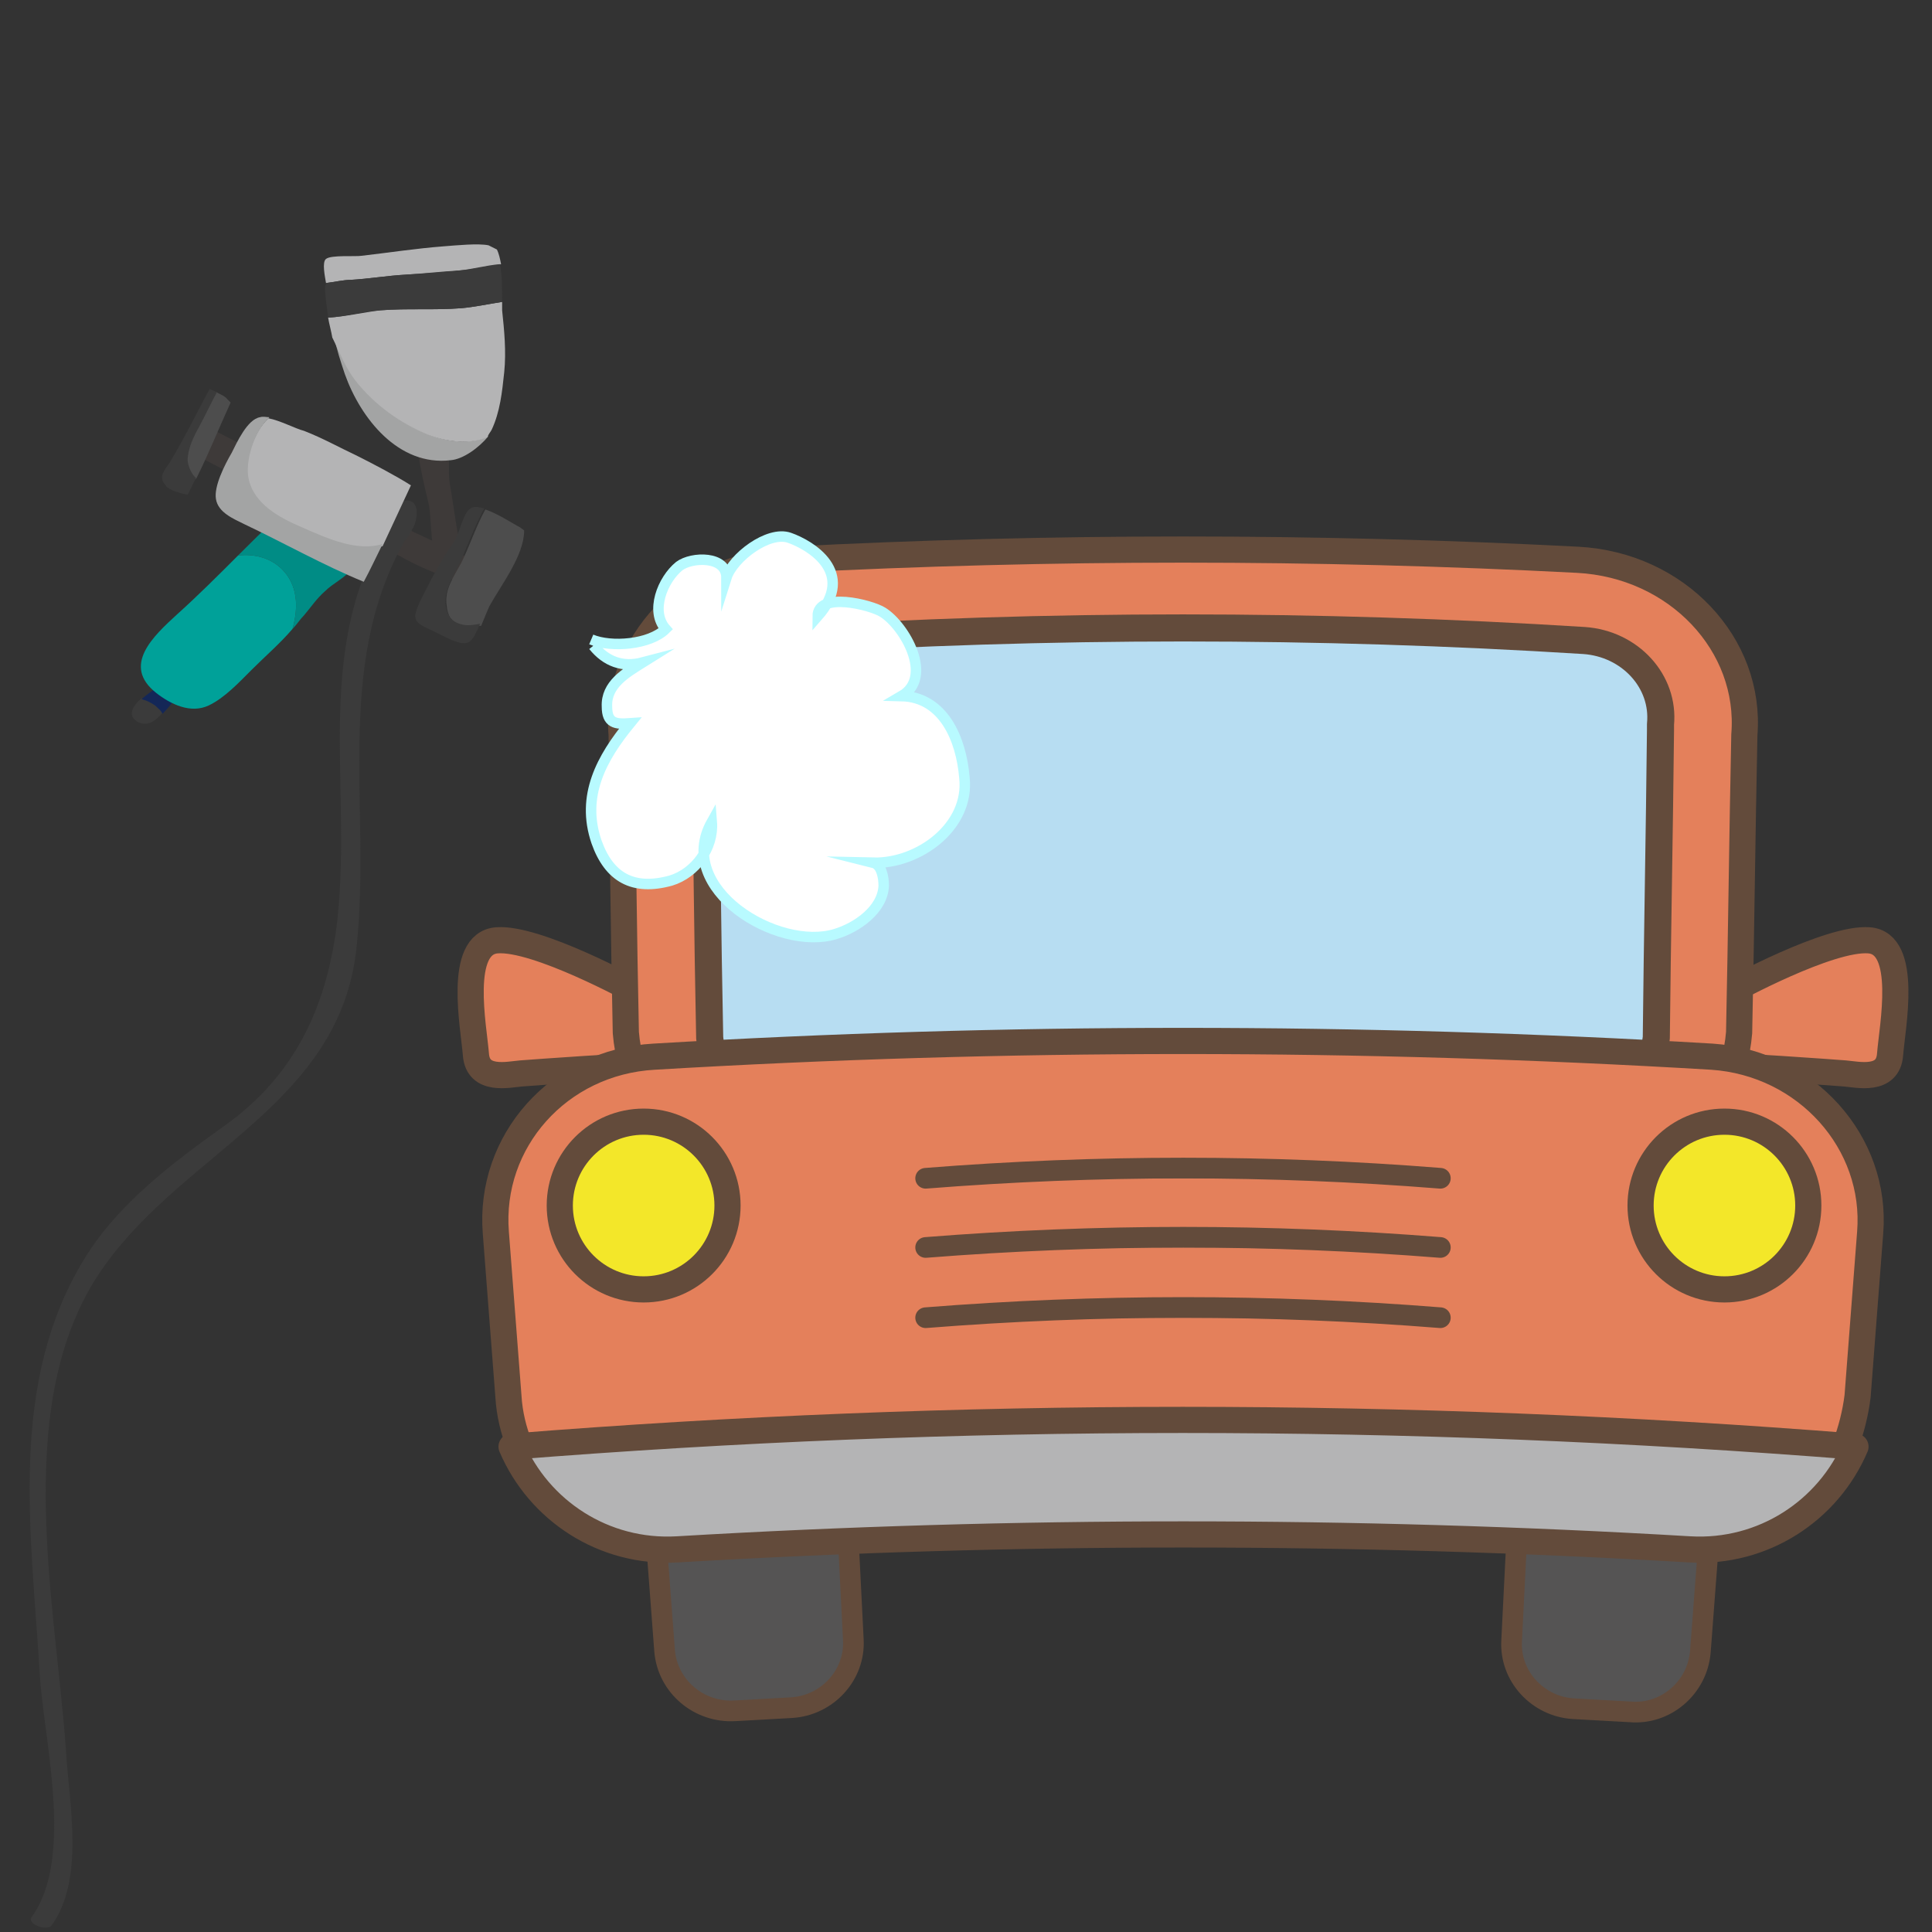 <?xml version="1.0" encoding="iso-8859-1"?>
<!-- Generator: Adobe Illustrator 22.0.1, SVG Export Plug-In . SVG Version: 6.00 Build 0)  -->
<svg version="1.1" id="&#x30EC;&#x30A4;&#x30E4;&#x30FC;_1"
	 xmlns="http://www.w3.org/2000/svg" xmlns:xlink="http://www.w3.org/1999/xlink" x="0px" y="0px" viewBox="0 0 184.3 184.3"
	 style="enable-background:new 0 0 184.3 184.3;" xml:space="preserve">
<rect x="0" y="0" width="184.3" height="184.3" fill="#333333" stroke="none"/>
<style type="text/css">
	.st0{fill:#555454;stroke:#634B3B;stroke-width:1.972;stroke-linecap:round;stroke-linejoin:round;}
	.st1{fill:#E4805B;stroke:#634B3B;stroke-width:2.496;stroke-linecap:round;stroke-linejoin:round;}
	.st2{fill:#E4805B;}
	.st3{fill:none;stroke:#634B3B;stroke-width:2.496;stroke-linecap:round;stroke-linejoin:round;}
	.st4{fill:#B7DDF2;}
	.st5{fill:none;stroke:#634B3B;stroke-width:2.583;stroke-linecap:round;stroke-linejoin:round;}
	.st6{fill:#B4B4B5;}
	.st7{fill:#555454;}
	.st8{fill:none;stroke:#634B3B;stroke-width:1.972;stroke-linecap:round;stroke-linejoin:round;}
	.st9{fill:#F3E729;stroke:#634B3B;stroke-width:2.496;stroke-linecap:round;stroke-linejoin:round;}
	.st10{fill:#3E3A39;}
	.st11{fill:#4D4D4D;}
	.st12{fill:#3B3B3B;}
	.st13{fill:#142757;}
	.st14{fill:#008C85;}
	.st15{fill:#00A199;}
	.st16{fill:#A3A4A4;}
	.st17{fill:#FFFFFF;stroke:#B8FAFF;stroke-miterlimit:10;}
</style>
<g>
	<g>
		<g>
			<path class="st0" d="M81.4,156.4c0.2,3.4-2.5,6.3-5.9,6.5c-1.8,0.1-3.6,0.2-5.4,0.3c-3.4,0.2-6.4-2.3-6.7-5.7
				c-0.3-4-0.6-8-0.9-11.9c-0.3-3.4,2.4-6.4,6-6.6c1.9-0.1,3.7-0.2,5.6-0.4c3.6-0.2,6.6,2.4,6.7,5.8C81,148.4,81.2,152.4,81.4,156.4
				z"/>
			<path class="st0" d="M162.2,157.6c-0.3,3.4-3.3,6-6.7,5.7c-1.8-0.1-3.6-0.2-5.4-0.3c-3.4-0.2-6.1-3.1-5.9-6.5c0.2-4,0.4-8,0.6-12
				c0.2-3.4,3.2-6.1,6.7-5.8c1.9,0.1,3.7,0.2,5.6,0.4c3.6,0.2,6.2,3.2,6,6.6C162.8,149.6,162.5,153.6,162.2,157.6z"/>
		</g>
		<g>
			<path class="st1" d="M60.5,94.5c0,0-9.3-5.1-13.1-4.8c-3.8,0.3-2.2,8.3-2,10.9s3.1,1.9,4.3,1.8s11.3-0.8,11.3-0.7"/>
			<path class="st1" d="M165.2,94.5c0,0,9.3-5.1,13.1-4.8c3.8,0.3,2.2,8.3,2,10.9s-3.1,1.9-4.3,1.8s-11.3-0.8-11.3-0.7"/>
		</g>
		<g>
			<path class="st2" d="M165.9,98.5c-0.7,8.6-8.3,15.1-16.9,14.6c-24.1-1.3-48.3-1.3-72.4,0c-8.6,0.5-16.2-6-16.9-14.6
				c-0.2-9.5-0.3-18.9-0.4-28.4c-0.7-8.6,6.4-16.2,15.9-16.7c25.1-1.3,50.2-1.3,75.3,0c9.5,0.5,16.6,8.1,15.9,16.7
				C166.2,79.6,166.1,89.1,165.9,98.5z"/>
			<path class="st3" d="M165.9,98.5c-0.7,8.6-8.3,15.1-16.9,14.6c-24.1-1.3-48.3-1.3-72.4,0c-8.6,0.5-16.2-6-16.9-14.6
				c-0.2-9.5-0.3-18.9-0.4-28.4c-0.7-8.6,6.4-16.2,15.9-16.7c25.1-1.3,50.2-1.3,75.3,0c9.5,0.5,16.6,8.1,15.9,16.7
				C166.2,79.6,166.1,89.1,165.9,98.5z"/>
		</g>
		<g>
			<path class="st4" d="M150,105.7c-24.8-1.6-49.7-1.6-74.4,0c-4,0.3-7.5-2.7-7.9-6.7c-0.2-9.8-0.3-19.5-0.4-29.3c0-0.1,0-0.2,0-0.3
				c0-0.1,0-0.2,0-0.3c-0.3-4.1,3-7.7,7.3-8c25.5-1.6,51-1.6,76.5,0c4.4,0.3,7.7,3.9,7.3,8c0,0.1,0,0.2,0,0.3c0,0.1,0,0.2,0,0.3
				c-0.1,9.8-0.3,19.5-0.4,29.3C157.5,103,154,106,150,105.7L150,105.7z"/>
			<path class="st5" d="M150,105.7c-24.8-1.6-49.7-1.6-74.4,0c-4,0.3-7.5-2.7-7.9-6.7c-0.2-9.8-0.3-19.5-0.4-29.3c0-0.1,0-0.2,0-0.3
				c0-0.1,0-0.2,0-0.3c-0.3-4.1,3-7.7,7.3-8c25.5-1.6,51-1.6,76.5,0c4.4,0.3,7.7,3.9,7.3,8c0,0.1,0,0.2,0,0.3c0,0.1,0,0.2,0,0.3
				c-0.1,9.8-0.3,19.5-0.4,29.3C157.5,103,154,106,150,105.7L150,105.7z"/>
		</g>
		<g>
			<path class="st2" d="M177.2,133.2c0.4-5.2,0.8-10.4,1.2-15.6c0.7-8.6-6.1-16.2-15.1-16.8c-33.6-2-67.3-2-100.9,0
				c-9.1,0.5-15.8,8.1-15.1,16.8c0.4,5.2,0.8,10.4,1.2,15.6c0.1,1.7,0.5,3.3,1.1,4.8c42.1-3.3,84.3-3.3,126.4,0
				C176.6,136.4,177,134.8,177.2,133.2z"/>
			<path class="st3" d="M177.2,133.2c0.4-5.2,0.8-10.4,1.2-15.6c0.7-8.6-6.1-16.2-15.1-16.8c-33.6-2-67.3-2-100.9,0
				c-9.1,0.5-15.8,8.1-15.1,16.8c0.4,5.2,0.8,10.4,1.2,15.6c0.1,1.7,0.5,3.3,1.1,4.8c42.1-3.3,84.3-3.3,126.4,0
				C176.6,136.4,177,134.8,177.2,133.2z"/>
		</g>
		<g>
			<path class="st6" d="M48.8,138c2.6,6.1,8.8,10.2,15.8,9.8c32.2-1.9,64.4-1.9,96.6,0c7,0.4,13.2-3.7,15.8-9.8
				C134.2,134.6,91.4,134.6,48.8,138z"/>
			<path class="st3" d="M48.8,138c2.6,6.1,8.8,10.2,15.8,9.8c32.2-1.9,64.4-1.9,96.6,0c7,0.4,13.2-3.7,15.8-9.8
				C134.2,134.6,91.4,134.6,48.8,138z"/>
		</g>
		<g>
			<path class="st7" d="M88.3,112.4c16.4-1.3,32.8-1.3,49.1,0"/>
			<path class="st8" d="M88.3,112.4c16.4-1.3,32.8-1.3,49.1,0"/>
		</g>
		<g>
			<path class="st7" d="M88.3,119c16.4-1.3,32.8-1.3,49.1,0"/>
			<path class="st8" d="M88.3,119c16.4-1.3,32.8-1.3,49.1,0"/>
		</g>
		<g>
			<path class="st7" d="M88.3,125.7c16.4-1.3,32.8-1.3,49.1,0"/>
			<path class="st8" d="M88.3,125.7c16.4-1.3,32.8-1.3,49.1,0"/>
		</g>
		<ellipse class="st9" cx="61.4" cy="115" rx="8" ry="8"/>
		<ellipse class="st9" cx="164.5" cy="115" rx="8" ry="8"/>
	</g>
	<g>
		<path class="st10" d="M45.3,53.5c-4.3-2.1-8.7-3.9-12.8-6.4c-3.8-2.3-8.4-4-12.7-6.4c-0.8,0.7-0.7,1.7-1.1,2.7
			c4.3,2.4,9,4.3,13.5,6.4c2.8,1.3,5.8,3.4,8.7,4.6c1.6,0.7,4.1,1.4,5.3,2.7"/>
		<path class="st10" d="M43.8,52.9c0.2-0.9-0.2-2.2-0.3-3c-0.2-1.2-0.4-2.7-0.6-3.8c-0.2-1.4,0.1-2.7-0.3-4c-0.9,0-2-0.1-2.8,0.1
			c0.1,1.8,0.7,4.2,1.1,5.9c0.3,1.4,0.1,4.7,1,5.6"/>
		<g>
			<path class="st11" d="M44.3,59.7c-1.2-0.2-1.6-0.9-1.7-2c-0.2-1.5,0.7-2.7,1.4-4c0.8-1.6,1.4-3.5,2.3-5.1
				c1.2,0.4,2.7,1.4,3.3,1.7l0.4,0.3c0,2.4-2.2,5.2-3.3,7.2c-0.2,0.4-0.5,1.2-0.8,1.9C45.4,59.7,44.8,59.7,44.3,59.7z"/>
			<path class="st12" d="M43.3,51.7c0.6-0.9,0.9-3.1,1.8-3.3c0.3-0.1,0.7,0,1.1,0.1c-0.9,1.6-1.6,3.6-2.3,5.1
				c-0.6,1.3-1.5,2.6-1.4,4c0.1,1.1,0.6,1.8,1.7,2c0.5,0.1,1.1,0,1.6-0.1c-0.3,0.7-0.6,1.4-1,1.7c-0.8,0.6-2.7-0.7-3.7-1.1
				c-1.7-0.8-1.8-1-1-2.8C41.1,55.3,42.1,53.4,43.3,51.7z"/>
		</g>
		<g>
			<path class="st11" d="M17.8,43.9c0-1.1,0.6-2.2,1.1-3.2c0.6-1.1,1.1-2.2,1.7-3.3c0.4,0.2,0.9,0.4,1.1,0.7l0.3,0.3
				c-1.1,2.4-2.1,4.9-3.3,7.3C18.2,45.3,17.8,44.3,17.8,43.9z"/>
			<path class="st12" d="M16.2,44.1c1.4-2.3,2.5-4.6,3.8-7c0.2,0.1,0.4,0.2,0.7,0.3c-0.6,1.1-1.1,2.2-1.7,3.3
				c-0.5,0.9-1.1,2.1-1.1,3.2c0,0.5,0.4,1.4,0.8,1.7c-0.3,0.5-0.5,1.1-0.8,1.6c-0.5-0.1-1.8-0.4-2.1-0.9
				C15.1,45.5,15.6,45,16.2,44.1z"/>
		</g>
		<g>
			<path class="st12" d="M36.3,52.1c0.4-0.9,0.9-2,0.9-3l0.8-1.2c1.7-0.6,2,0.6,1.6,2c-0.1,0.3-0.6,1.3-0.9,1.6
				c-1.1,0.4-2,1.7-3.3,3.3C35.7,53.9,36,53,36.3,52.1z"/>
		</g>
		<g>
			<path class="st12" d="M39.5,50.1c-8,12.4-4,26.6-5.5,40.4c-1.6,14.7-16.2,19.3-24,30.2c-9.1,12.6-4.7,32-3.7,46.4
				c0.3,5,1.8,12.2-1.4,16.6c-0.4,0.5-2.3-0.1-1.9-0.8c4.1-5.6,1.2-16.8,0.8-23.1C3,146.3,0.7,132,8.1,120
				c3.2-5.2,8.4-9.1,13.3-12.6c6.9-4.9,9.9-11.7,10.8-19.8c1.4-13.4-2.5-26.1,5.3-38.2C38,48.7,39.9,49.4,39.5,50.1L39.5,50.1z"/>
		</g>
		<g>
			<path class="st12" d="M14.8,67.2c0.3,0.3,0.6,0.5,0.7,0.8c-0.7,0.8-1.4,1.3-2.3,0.9c-1.1-0.6-0.6-1.5,0.3-2.3
				C14,66.8,14.5,67,14.8,67.2z"/>
			<path class="st13" d="M17.1,66.3c-0.5,0.5-1,1.2-1.6,1.8c-0.1-0.3-0.4-0.5-0.7-0.8c-0.3-0.2-0.8-0.5-1.3-0.6
				c0.8-0.7,1.9-1.4,2.2-1.7L17.1,66.3z"/>
		</g>
		<g>
			<path class="st14" d="M26.9,54.3c-1.1-1.1-2.7-1.5-4.2-1.3c1.2-1.2,2.4-2.4,3.7-3.6c1.2,1.1,3.5,1.8,4.4,2.8l2.8,2
				c-0.6,0.9-1.8,1.4-2.6,2.2c-0.8,0.7-1.4,1.6-2,2.3c-0.4,0.4-0.7,0.9-1.1,1.3C28.5,57.9,28.4,55.8,26.9,54.3z"/>
			<path class="st15" d="M16.9,58.6c2-1.8,3.9-3.7,5.8-5.6c1.5-0.2,3.1,0.2,4.2,1.3c1.5,1.5,1.6,3.6,1,5.7c-1.2,1.4-2.6,2.6-3.9,3.9
				c-1.2,1.2-2.6,2.7-4.1,3.4c-1.7,0.8-3.6-0.1-5-1.2C11.6,63.5,14.6,60.7,16.9,58.6z"/>
		</g>
		<g>
			<path class="st6" d="M23.6,45.7c-0.3-1.6,0.5-4.4,2-5.8c1.1,0.2,2.6,1,3.4,1.2c1.8,0.7,3.4,1.6,5.1,2.4c1.4,0.7,3.7,1.9,5.1,2.8
				c-0.9,1.9-1.8,3.9-2.7,5.8c-2.4,0.7-5.1-0.4-7.7-1.6C26.6,49.4,24.1,48.2,23.6,45.7z"/>
			<path class="st16" d="M22.1,43.2c0.5-1,1.5-3.2,2.7-3.4c0.3-0.1,0.6,0,0.9,0c-1.5,1.4-2.3,4.2-2,5.8c0.5,2.5,3,3.8,5.1,4.7
				c2.7,1.2,5.3,2.3,7.7,1.6c-0.6,1.2-1.2,2.5-1.8,3.6c-3.9-1.6-7.6-3.7-11.4-5.5c-1-0.5-2.5-1.1-2.7-2.4
				C20.4,46.4,21.4,44.4,22.1,43.2z"/>
		</g>
		<g>
			<path class="st6" d="M38.7,26.2c-1.8,0.1-3.5,0.4-5.3,0.5c-0.6,0-1.5,0.2-2.3,0.3c-0.1-0.6-0.4-2,0-2.3c0.5-0.4,2.8-0.2,3.4-0.3
				c2.6-0.3,5.2-0.7,7.8-0.9c1.3-0.1,3.3-0.3,4.3-0.1l0.8,0.4c0.2,0.4,0.3,0.9,0.4,1.4c-1.3,0.2-2.7,0.5-3.9,0.6
				C42.1,26,40.4,26.1,38.7,26.2z"/>
			<g>
				<path class="st16" d="M34,36.3c1.8,2.3,4.3,4.1,7,5.2c1.9,0.7,3.9,0.9,5.6,0.1c-0.9,1.1-2.4,2.2-3.6,2.3c-5,0.6-8.6-4-10.1-8.2
					c-0.4-1.2-0.8-2.4-1-3.5C32.4,33.6,33,35,34,36.3z"/>
				<path class="st6" d="M40.9,41.5c-2.7-1.1-5.2-2.9-7-5.2c-1-1.3-1.5-2.7-2.2-4.1c-0.1-0.6-0.3-1.3-0.4-1.9c1.7-0.1,3.3-0.5,5-0.7
					c2.5-0.2,5.1,0,7.7-0.2c1.2-0.1,2.6-0.4,3.9-0.6c0,0.3,0,0.5,0,0.8c0.2,1.9,0.4,3.9,0.2,5.9c-0.2,1.9-0.4,3.8-1.2,5.5
					c-0.1,0.2-0.3,0.4-0.4,0.7C44.9,42.4,42.8,42.2,40.9,41.5z"/>
			</g>
			<path class="st12" d="M31.1,27c0.8-0.1,1.7-0.3,2.3-0.3c1.8-0.1,3.5-0.4,5.3-0.5c1.7-0.1,3.4-0.3,5.1-0.4
				c1.2-0.1,2.6-0.5,3.9-0.6c0.2,1.1,0.2,2.4,0.2,3.6c-1.3,0.2-2.7,0.5-3.9,0.6c-2.5,0.2-5.1,0-7.7,0.2c-1.7,0.1-3.3,0.6-5,0.7
				c-0.1-1-0.3-2-0.3-3C31.1,27.2,31.1,27.1,31.1,27z"/>
		</g>
	</g>
	<path class="st17" d="M56.4,61c1.9,0.8,5.6,0.5,7.1-1c-1.5-1.7-0.3-4.7,1.3-6c1.2-0.9,4.5-1,4.5,1.1c0.6-1.9,4-4.5,6-3.8
		s6.4,3.3,2.7,7.5c0-2.4,5.1-1.1,6.2-0.4c2.1,1.3,4.9,6.2,1.8,8c4,0.1,5.7,4.1,6,7.8c0.5,4.6-4.3,8.2-8.7,8.1c0.8,0.2,1,1.4,1,2.2
		c-0.1,2.3-2.6,4-4.6,4.6c-5.5,1.7-15.4-4.3-11.8-10.7c0.2,2.5-1.6,4.9-3.9,5.6c-3.6,1-5.9-0.3-7.1-3.7c-1.5-4.4,0.5-8,3.2-11.3
		c-1.4,0.1-2.2,0-2.2-1.6c-0.1-2.1,1.8-3.2,3.4-4.2c-1.9,0.5-3.5-0.1-4.7-1.6"/>
</g>
</svg>
